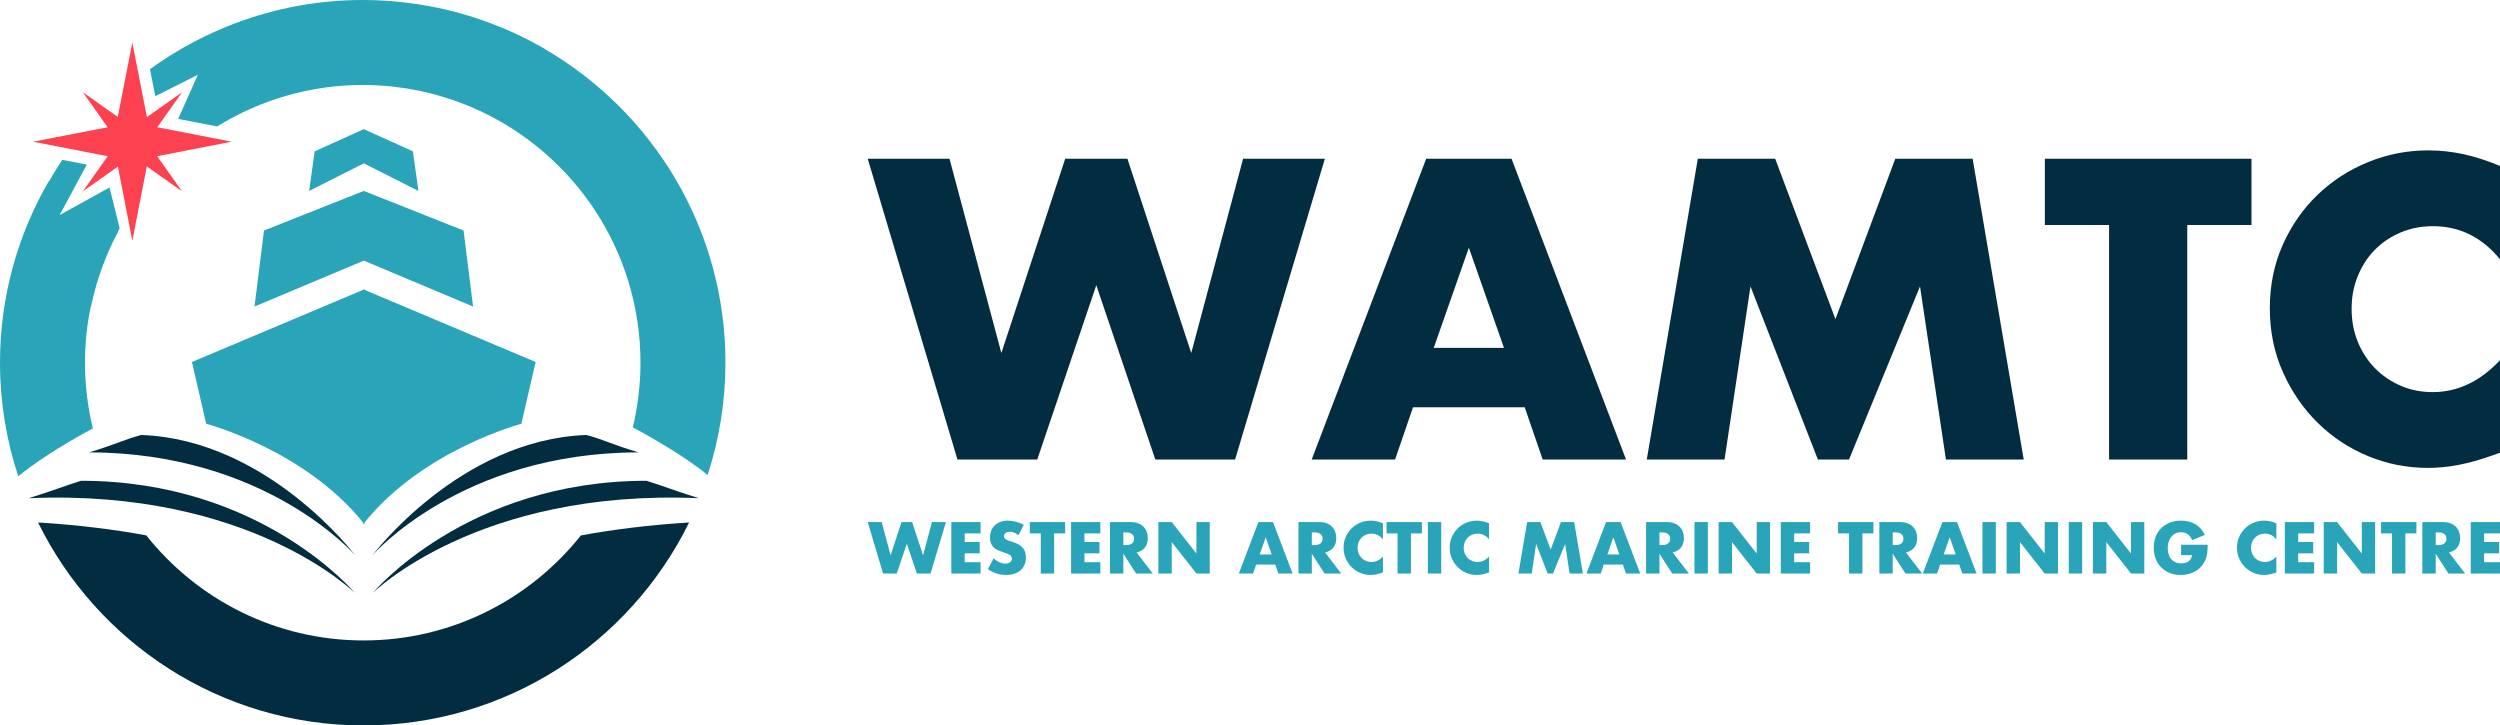 <svg xmlns="http://www.w3.org/2000/svg" xmlns:xlink="http://www.w3.org/1999/xlink" version="1.1" id="Layer_1" x="0px" y="0px" width="341.5px" height="99.094px" viewBox="0 0 341.5 99.094" xml:space="preserve"> <g> <defs> <rect id="SVGID_1_" y="0" width="341.5" height="99.094"></rect> </defs> <clipPath id="SVGID_2_"> <use xlink:href="#SVGID_1_" overflow="visible"></use> </clipPath> <path clip-path="url(#SVGID_2_)" fill="#022D41" d="M341.5,22.668c-1.744-0.726-3.406-1.262-4.986-1.608 c-1.58-0.344-3.188-0.517-4.821-0.517c-2.87,0-5.613,0.536-8.229,1.607c-2.616,1.072-4.914,2.561-6.893,4.468 c-1.98,1.907-3.562,4.178-4.741,6.811c-1.181,2.635-1.771,5.531-1.771,8.691c0,3.161,0.601,6.076,1.8,8.746 c1.197,2.67,2.787,4.977,4.767,6.92c1.98,1.944,4.269,3.452,6.866,4.523c2.597,1.07,5.313,1.606,8.146,1.606 c1.381,0,2.779-0.136,4.196-0.409c1.416-0.271,2.942-0.698,4.577-1.279l1.09-0.382V49.204c-2.725,2.907-5.795,4.359-9.209,4.359 c-1.562,0-3.016-0.29-4.359-0.872c-1.344-0.58-2.516-1.38-3.515-2.397c-0.999-1.017-1.78-2.216-2.343-3.597 c-0.563-1.38-0.844-2.887-0.844-4.522c0-1.598,0.28-3.087,0.844-4.468c0.563-1.38,1.335-2.57,2.315-3.569 c0.981-0.999,2.152-1.789,3.516-2.371c1.362-0.58,2.842-0.871,4.439-0.871c3.633,0,6.685,1.507,9.155,4.522V22.668z M307.552,30.732v-9.045h-28.225v9.045h8.772v32.04h10.681v-32.04H307.552z M235.573,62.772l3.542-23.648l9.208,23.648h4.251 l9.699-23.648l3.541,23.648h10.626l-6.976-41.085h-10.57l-8.174,21.905l-8.228-21.905h-10.571l-6.974,41.085H235.573z M210.728,62.772h11.388l-15.638-41.085h-11.661l-15.639,41.085h11.389l2.452-7.139h15.257L210.728,62.772z M195.852,47.515 l4.795-13.677l4.795,13.677H195.852z M118.531,21.687l12.26,41.085h10.898l8.064-23.812l8.065,23.812h10.897l12.262-41.085h-11.171 l-7.083,26.536l-8.719-26.536h-8.5l-8.718,26.536l-7.084-26.536H118.531z"></path> <path clip-path="url(#SVGID_2_)" fill="#2AA4B9" d="M341.5,71.317h-3.999v7.028h3.999v-1.548h-2.172v-1.212h2.05v-1.547h-2.05 v-1.175h2.172V71.317z M334.527,75.465c0.503-0.118,0.884-0.343,1.142-0.676c0.258-0.332,0.387-0.765,0.387-1.3 c0-0.298-0.049-0.578-0.145-0.839c-0.096-0.262-0.239-0.491-0.429-0.69s-0.431-0.355-0.723-0.471 c-0.292-0.114-0.634-0.172-1.025-0.172h-2.844v7.028h1.827v-2.704l1.744,2.704h2.274L334.527,75.465z M332.718,72.725h0.346 c0.36,0,0.637,0.074,0.83,0.224c0.191,0.148,0.288,0.363,0.288,0.644c0,0.279-0.097,0.494-0.288,0.644 c-0.193,0.148-0.47,0.223-0.83,0.223h-0.346V72.725z M330.08,72.864v-1.547h-4.828v1.547h1.5v5.481h1.827v-5.481H330.08z M319.248,78.346v-4.298l3.375,4.298h1.818v-7.028h-1.818v4.297l-3.375-4.297h-1.827v7.028H319.248z M316.107,71.317h-3.999v7.028 h3.999v-1.548h-2.172v-1.212h2.051v-1.547h-2.051v-1.175h2.172V71.317z M310.952,71.485c-0.298-0.124-0.583-0.217-0.854-0.275 c-0.27-0.059-0.545-0.089-0.824-0.089c-0.491,0-0.96,0.092-1.408,0.274c-0.447,0.185-0.84,0.438-1.179,0.766 c-0.34,0.326-0.609,0.714-0.812,1.165s-0.303,0.945-0.303,1.486c0,0.54,0.103,1.039,0.308,1.496s0.478,0.852,0.815,1.185 c0.339,0.332,0.73,0.59,1.175,0.772c0.444,0.185,0.909,0.275,1.394,0.275c0.236,0,0.476-0.023,0.718-0.069 c0.242-0.047,0.504-0.12,0.783-0.219l0.187-0.066v-2.161c-0.466,0.496-0.991,0.744-1.575,0.744c-0.268,0-0.516-0.049-0.746-0.148 c-0.229-0.1-0.431-0.236-0.601-0.41c-0.171-0.174-0.306-0.379-0.401-0.615c-0.097-0.235-0.145-0.494-0.145-0.773 c0-0.273,0.048-0.528,0.145-0.765c0.096-0.235,0.229-0.439,0.396-0.61s0.368-0.307,0.601-0.405c0.233-0.1,0.486-0.15,0.76-0.15 c0.621,0,1.144,0.259,1.566,0.774V71.485z M297.939,75.829h1.5c-0.031,0.205-0.091,0.379-0.178,0.521 c-0.087,0.144-0.196,0.26-0.331,0.35c-0.133,0.091-0.283,0.155-0.451,0.195c-0.167,0.041-0.343,0.062-0.522,0.062 c-0.304,0-0.572-0.052-0.801-0.154c-0.23-0.103-0.423-0.247-0.578-0.434c-0.156-0.187-0.272-0.406-0.35-0.661 c-0.078-0.255-0.116-0.532-0.116-0.83c0-0.329,0.045-0.628,0.135-0.895c0.09-0.268,0.214-0.495,0.373-0.686 c0.158-0.189,0.349-0.336,0.573-0.438c0.224-0.104,0.472-0.154,0.746-0.154c0.329,0,0.623,0.084,0.881,0.252 c0.257,0.167,0.467,0.444,0.629,0.829l1.733-0.717c-0.322-0.665-0.762-1.156-1.314-1.474c-0.553-0.316-1.196-0.476-1.929-0.476 c-0.566,0-1.079,0.09-1.538,0.271c-0.46,0.181-0.854,0.433-1.181,0.755c-0.325,0.323-0.577,0.714-0.755,1.171 c-0.177,0.456-0.265,0.958-0.265,1.505c0,0.553,0.09,1.058,0.27,1.515c0.181,0.457,0.433,0.848,0.756,1.174 c0.322,0.327,0.71,0.58,1.16,0.76c0.45,0.181,0.949,0.271,1.496,0.271c0.397,0,0.777-0.049,1.138-0.149 c0.359-0.099,0.69-0.243,0.992-0.433c0.302-0.19,0.564-0.426,0.788-0.709c0.224-0.282,0.4-0.607,0.531-0.974 c0.093-0.262,0.155-0.543,0.187-0.849c0.03-0.304,0.047-0.643,0.047-1.016h-3.626V75.829z M287.722,78.346v-4.298l3.375,4.298 h1.817v-7.028h-1.817v4.297l-3.375-4.297h-1.826v7.028H287.722z M282.595,78.346h1.827v-7.028h-1.827V78.346z M275.93,78.346 v-4.298l3.374,4.298h1.818v-7.028h-1.818v4.297l-3.374-4.297h-1.826v7.028H275.93z M270.803,78.346h1.827v-7.028h-1.827V78.346z M268.053,78.346h1.948l-2.675-7.028h-1.995l-2.675,7.028h1.948l0.42-1.221h2.609L268.053,78.346z M265.508,75.736l0.821-2.341 l0.82,2.341H265.508z M260.354,75.465c0.504-0.118,0.884-0.343,1.142-0.676c0.258-0.332,0.387-0.765,0.387-1.3 c0-0.298-0.048-0.578-0.144-0.839c-0.098-0.262-0.24-0.491-0.43-0.69s-0.431-0.355-0.723-0.471 c-0.292-0.114-0.634-0.172-1.024-0.172h-2.844v7.028h1.827v-2.704l1.743,2.704h2.275L260.354,75.465z M258.545,72.725h0.345 c0.36,0,0.638,0.074,0.829,0.224c0.193,0.148,0.289,0.363,0.289,0.644c0,0.279-0.096,0.494-0.289,0.644 c-0.191,0.148-0.469,0.223-0.829,0.223h-0.345V72.725z M255.907,72.864v-1.547h-4.829v1.547h1.501v5.481h1.827v-5.481H255.907z M247.256,71.317h-3.999v7.028h3.999v-1.548h-2.172v-1.212h2.051v-1.547h-2.051v-1.175h2.172V71.317z M236.592,78.346v-4.298 l3.374,4.298h1.818v-7.028h-1.818v4.297l-3.374-4.297h-1.827v7.028H236.592z M231.465,78.346h1.827v-7.028h-1.827V78.346z M228.491,75.465c0.504-0.118,0.884-0.343,1.142-0.676c0.258-0.332,0.388-0.765,0.388-1.3c0-0.298-0.049-0.578-0.145-0.839 c-0.097-0.262-0.24-0.491-0.429-0.69c-0.19-0.199-0.432-0.355-0.724-0.471c-0.292-0.114-0.634-0.172-1.024-0.172h-2.843v7.028 h1.826v-2.704l1.743,2.704h2.275L228.491,75.465z M226.683,72.725h0.346c0.359,0,0.637,0.074,0.829,0.224 c0.192,0.148,0.289,0.363,0.289,0.644c0,0.279-0.097,0.494-0.289,0.644c-0.192,0.148-0.47,0.223-0.829,0.223h-0.346V72.725z M222.106,78.346h1.947l-2.675-7.028h-1.995l-2.676,7.028h1.949l0.419-1.221h2.61L222.106,78.346z M219.562,75.736l0.819-2.341 l0.821,2.341H219.562z M209.232,78.346l0.605-4.046l1.576,4.046h0.727L213.8,74.3l0.606,4.046h1.817l-1.192-7.028h-1.81 l-1.397,3.746l-1.408-3.746h-1.808l-1.193,7.028H209.232z M203.406,71.485c-0.298-0.124-0.582-0.217-0.854-0.275 c-0.27-0.059-0.545-0.089-0.824-0.089c-0.491,0-0.96,0.092-1.407,0.274c-0.448,0.185-0.841,0.438-1.179,0.766 c-0.34,0.326-0.61,0.714-0.812,1.165c-0.202,0.451-0.303,0.945-0.303,1.486c0,0.54,0.102,1.039,0.307,1.496 s0.478,0.852,0.816,1.185c0.338,0.332,0.729,0.59,1.174,0.772c0.445,0.185,0.909,0.275,1.394,0.275 c0.236,0,0.476-0.023,0.719-0.069c0.241-0.047,0.503-0.12,0.782-0.219l0.187-0.066v-2.161c-0.466,0.496-0.991,0.744-1.575,0.744 c-0.267,0-0.516-0.049-0.746-0.148c-0.229-0.1-0.43-0.236-0.601-0.41s-0.306-0.379-0.401-0.615 c-0.096-0.235-0.144-0.494-0.144-0.773c0-0.273,0.048-0.528,0.144-0.765c0.096-0.235,0.229-0.439,0.396-0.61 s0.367-0.307,0.601-0.405c0.234-0.1,0.487-0.15,0.76-0.15c0.622,0,1.145,0.259,1.566,0.774V71.485z M195.045,78.346h1.827v-7.028 h-1.827V78.346z M194.234,72.864v-1.547h-4.829v1.547h1.501v5.481h1.827v-5.481H194.234z M188.911,71.485 c-0.298-0.124-0.583-0.217-0.854-0.275c-0.27-0.059-0.545-0.089-0.824-0.089c-0.491,0-0.96,0.092-1.408,0.274 c-0.447,0.185-0.84,0.438-1.179,0.766c-0.34,0.326-0.609,0.714-0.812,1.165s-0.303,0.945-0.303,1.486 c0,0.54,0.103,1.039,0.308,1.496s0.478,0.852,0.815,1.185c0.339,0.332,0.73,0.59,1.175,0.772c0.444,0.185,0.909,0.275,1.394,0.275 c0.236,0,0.476-0.023,0.718-0.069c0.243-0.047,0.504-0.12,0.782-0.219l0.188-0.066v-2.161c-0.466,0.496-0.991,0.744-1.575,0.744 c-0.268,0-0.516-0.049-0.746-0.148c-0.229-0.1-0.431-0.236-0.601-0.41c-0.171-0.174-0.305-0.379-0.401-0.615 c-0.097-0.235-0.145-0.494-0.145-0.773c0-0.273,0.048-0.528,0.145-0.765c0.097-0.235,0.229-0.439,0.396-0.61 s0.368-0.307,0.601-0.405c0.233-0.1,0.486-0.15,0.76-0.15c0.621,0,1.144,0.259,1.566,0.774V71.485z M181.006,75.465 c0.503-0.118,0.884-0.343,1.143-0.676c0.258-0.332,0.387-0.765,0.387-1.3c0-0.298-0.049-0.578-0.146-0.839 c-0.096-0.262-0.238-0.491-0.429-0.69c-0.188-0.199-0.43-0.355-0.722-0.471c-0.292-0.114-0.634-0.172-1.025-0.172h-2.844v7.028 h1.827v-2.704l1.744,2.704h2.273L181.006,75.465z M179.197,72.725h0.345c0.361,0,0.637,0.074,0.83,0.224 c0.193,0.148,0.289,0.363,0.289,0.644c0,0.279-0.096,0.494-0.289,0.644c-0.193,0.148-0.469,0.223-0.83,0.223h-0.345V72.725z M174.621,78.346h1.948l-2.676-7.028h-1.994l-2.676,7.028h1.948l0.42-1.221h2.61L174.621,78.346z M172.076,75.736l0.82-2.341 l0.819,2.341H172.076z M160.06,78.346v-4.298l3.374,4.298h1.818v-7.028h-1.818v4.297l-3.374-4.297h-1.827v7.028H160.06z M155.259,75.465c0.503-0.118,0.884-0.343,1.142-0.676c0.258-0.332,0.387-0.765,0.387-1.3c0-0.298-0.048-0.578-0.145-0.839 c-0.096-0.262-0.239-0.491-0.429-0.69c-0.189-0.199-0.43-0.355-0.722-0.471c-0.292-0.114-0.634-0.172-1.025-0.172h-2.844v7.028 h1.828v-2.704l1.743,2.704h2.274L155.259,75.465z M153.451,72.725h0.344c0.361,0,0.637,0.074,0.83,0.224 c0.193,0.148,0.289,0.363,0.289,0.644c0,0.279-0.096,0.494-0.289,0.644c-0.193,0.148-0.469,0.223-0.83,0.223h-0.344V72.725z M150.309,71.317h-3.999v7.028h3.999v-1.548h-2.172v-1.212h2.051v-1.547h-2.051v-1.175h2.172V71.317z M145.499,72.864v-1.547 h-4.829v1.547h1.501v5.481h1.827v-5.481H145.499z M139.85,71.69c-0.348-0.188-0.712-0.328-1.091-0.425 c-0.379-0.097-0.742-0.145-1.09-0.145c-0.373,0-0.71,0.056-1.012,0.168c-0.301,0.112-0.556,0.269-0.764,0.471 s-0.37,0.444-0.485,0.728c-0.115,0.282-0.172,0.598-0.172,0.945c0,0.349,0.054,0.637,0.163,0.862 c0.109,0.227,0.252,0.415,0.429,0.564c0.177,0.148,0.379,0.269,0.606,0.358c0.226,0.09,0.458,0.173,0.694,0.247 c0.199,0.069,0.368,0.131,0.508,0.188c0.14,0.056,0.253,0.115,0.34,0.181c0.087,0.066,0.15,0.137,0.187,0.215 s0.056,0.169,0.056,0.275c0,0.174-0.073,0.329-0.219,0.466s-0.369,0.205-0.667,0.205c-0.261,0-0.525-0.06-0.792-0.177 c-0.267-0.118-0.538-0.299-0.811-0.541l-0.783,1.473c0.758,0.528,1.581,0.792,2.47,0.792c0.429,0,0.813-0.057,1.151-0.172 c0.339-0.115,0.625-0.276,0.858-0.485c0.233-0.208,0.41-0.458,0.531-0.75s0.182-0.618,0.182-0.979c0-0.534-0.138-0.969-0.415-1.301 c-0.276-0.333-0.713-0.598-1.309-0.797c-0.15-0.05-0.3-0.097-0.453-0.14c-0.152-0.044-0.289-0.095-0.41-0.154 c-0.121-0.059-0.219-0.129-0.293-0.21c-0.075-0.08-0.112-0.183-0.112-0.307c0-0.181,0.074-0.327,0.223-0.438 c0.15-0.111,0.342-0.168,0.578-0.168c0.187,0,0.379,0.039,0.578,0.116c0.199,0.078,0.398,0.198,0.597,0.359L139.85,71.69z M133.949,71.317h-3.999v7.028h3.999v-1.548h-2.172v-1.212h2.051v-1.547h-2.051v-1.175h2.172V71.317z M118.531,71.317l2.097,7.028 h1.865l1.379-4.074l1.38,4.074h1.864l2.098-7.028h-1.911l-1.212,4.54l-1.491-4.54h-1.455l-1.491,4.54l-1.212-4.54H118.531z"></path> <path clip-path="url(#SVGID_2_)" fill="#022D41" d="M49.666,87.485c-12.033,0-22.739-5.615-29.688-14.354 c-4.395-0.806-9.318-1.431-14.779-1.761c8.068,16.416,24.939,27.723,44.467,27.723c19.527,0,36.396-11.305,44.465-27.719 c-5.464,0.332-10.391,0.96-14.786,1.768C72.396,81.875,61.693,87.485,49.666,87.485"></path> <path clip-path="url(#SVGID_2_)" fill="#022D41" d="M3.935,68.054c4.111-1.298,4.327-1.499,7.14-2.38 c24.664,0,37.429,15.361,37.429,15.361S34.224,66.756,3.935,68.054"></path> <path clip-path="url(#SVGID_2_)" fill="#022D41" d="M12.156,61.797c3.678-1.099,4.76-1.748,7.14-2.38 c17.308,0.632,29.207,16.426,29.207,16.426S36.388,61.813,12.156,61.797"></path> <path clip-path="url(#SVGID_2_)" fill="#022D41" d="M95.452,68.054c-4.111-1.298-4.327-1.499-7.14-2.38 c-24.664,0-37.429,15.361-37.429,15.361S65.163,66.756,95.452,68.054"></path> <path clip-path="url(#SVGID_2_)" fill="#022D41" d="M87.23,61.797c-3.678-1.099-4.76-1.748-7.14-2.38 c-17.308,0.632-29.207,16.426-29.207,16.426S62.999,61.813,87.23,61.797"></path> <path clip-path="url(#SVGID_2_)" fill="#2AA4B9" d="M49.801,39.51l-0.108,0.046l-0.108-0.046c0,0,0,0.062,0.001,0.091 l-23.367,9.847l1.947,8.437c0,0,13.432,3.547,21.422,13.49c-0.001,0.083-0.002,0.167-0.003,0.25 c0.034-0.044,0.073-0.083,0.108-0.127c0.035,0.044,0.073,0.083,0.108,0.127c-0.001-0.083-0.002-0.167-0.003-0.25 c7.99-9.943,21.422-13.49,21.422-13.49l1.947-8.437L49.8,39.601C49.8,39.572,49.801,39.51,49.801,39.51"></path> </g> <polygon fill="#2AA4B9" points="64.622,41.875 63.324,31.49 49.694,26.081 36.063,31.49 34.765,41.875 49.694,35.601 "></polygon> <polygon fill="#2AA4B9" points="57.158,26.081 56.4,20.673 49.693,17.643 42.986,20.673 42.229,26.081 49.693,22.312 "></polygon> <g> <defs> <rect id="SVGID_3_" y="0" width="341.5" height="99.094"></rect> </defs> <clipPath id="SVGID_4_"> <use xlink:href="#SVGID_3_" overflow="visible"></use> </clipPath> <path clip-path="url(#SVGID_4_)" fill="#2AA4B9" d="M16.258,31.354c0.029-0.054,0.06-0.108,0.089-0.162l-1.388-5.582l-6.81,3.767 l3.708-6.891l-3.342-0.652c-0.64,0.948-1.237,1.929-1.815,2.925l-0.042-0.001C2.432,32.05,0,40.511,0,49.544 c0,5.417,0.881,10.624,2.488,15.502c0.201-0.16,0.42-0.324,0.633-0.486c1.472-1.154,3.184-2.293,4.805-3.296 c0.108-0.066,0.215-0.133,0.325-0.2c1.77-1.085,3.395-1.989,4.434-2.55c-0.698-2.877-1.077-5.878-1.077-8.969 c0.001-2.623,0.277-5.181,0.784-7.653l0.047-0.026c0.014-0.069,0.023-0.137,0.037-0.205c0.762-3.584,2.013-6.935,3.658-10.012 l-0.01-0.053C16.167,31.516,16.213,31.435,16.258,31.354 M74.364,6.667c0.006-0.005,0.012-0.01,0.017-0.015 c-0.331-0.191-0.671-0.372-1.008-0.557c-0.077-0.042-0.153-0.085-0.229-0.127c-0.668-0.36-1.341-0.71-2.028-1.041 c-0.005-0.004-0.012-0.007-0.019-0.01c-0.671-0.324-1.354-0.633-2.043-0.928c-0.205-0.088-0.413-0.168-0.619-0.254 c-0.463-0.19-0.927-0.376-1.397-0.553C66.75,3.074,66.461,2.97,66.17,2.867c-0.399-0.142-0.8-0.278-1.204-0.41 c-0.318-0.104-0.635-0.208-0.956-0.306c-0.401-0.122-0.808-0.235-1.215-0.347c-0.314-0.087-0.624-0.18-0.941-0.26 c-0.649-0.166-1.303-0.32-1.964-0.46c-0.017-0.004-0.034-0.006-0.051-0.01c-0.634-0.134-1.273-0.247-1.914-0.356 c-0.202-0.035-0.403-0.077-0.603-0.109c-0.406-0.064-0.818-0.111-1.226-0.165c-0.449-0.06-0.897-0.126-1.344-0.174 c-0.1-0.01-0.2-0.015-0.301-0.025C42.055-0.992,30.056,2.518,20.49,9.453l0.721,3.69l5.816-2.93l-2.684,6.025l5.317,1.033 c5.903-3.645,12.805-5.687,20.005-5.666l-0.001,0.003c1.297,0.003,2.579,0.073,3.843,0.204c0.009,0.001,0.019,0.002,0.03,0.003 c0.403,0.042,0.801,0.101,1.201,0.156c0.251,0.034,0.503,0.061,0.755,0.101c0.223,0.035,0.443,0.082,0.664,0.121 c0.418,0.073,0.835,0.145,1.254,0.233c0.118,0.025,0.234,0.056,0.352,0.082c0.577,0.128,1.146,0.265,1.71,0.418 c0.199,0.054,0.395,0.113,0.594,0.17c0.484,0.14,0.965,0.287,1.44,0.445c0.202,0.067,0.403,0.136,0.604,0.206 c0.471,0.166,0.937,0.341,1.399,0.524c0.19,0.075,0.381,0.148,0.57,0.226c0.454,0.188,0.898,0.388,1.342,0.592 c13.024,6.009,22.068,19.172,22.067,34.456c0,3.042-0.37,5.996-1.046,8.831c0.244,0.131,0.535,0.288,0.858,0.466 c0.013,0.007,0.024,0.014,0.037,0.02c0.315,0.174,0.663,0.367,1.035,0.578c0.023,0.015,0.045,0.026,0.069,0.039 c0.38,0.216,0.783,0.448,1.207,0.696c0.01,0.006,0.02,0.012,0.03,0.018c1.324,0.776,2.815,1.695,4.251,2.672 c0,0.001,0.001,0.001,0.001,0.002c0.477,0.324,0.945,0.654,1.4,0.988c0.006,0.004,0.012,0.009,0.019,0.014 c0.456,0.334,0.895,0.673,1.312,1.011c1.571-4.83,2.435-9.979,2.436-15.333C99.097,31.226,89.148,15.241,74.364,6.667"></path> </g> <polygon fill="#FC4251" points="21.46,21.339 31.638,19.355 21.487,17.383 24.862,12.61 20.08,15.982 20.066,16.004 18.078,5.813 16.087,15.968 11.325,12.61 14.701,17.386 4.519,19.355 14.718,21.344 14.702,21.354 11.325,26.13 16.107,22.758 18.078,32.896 20.057,22.718 20.08,22.758 24.862,26.13 21.485,21.354 "></polygon> </svg>